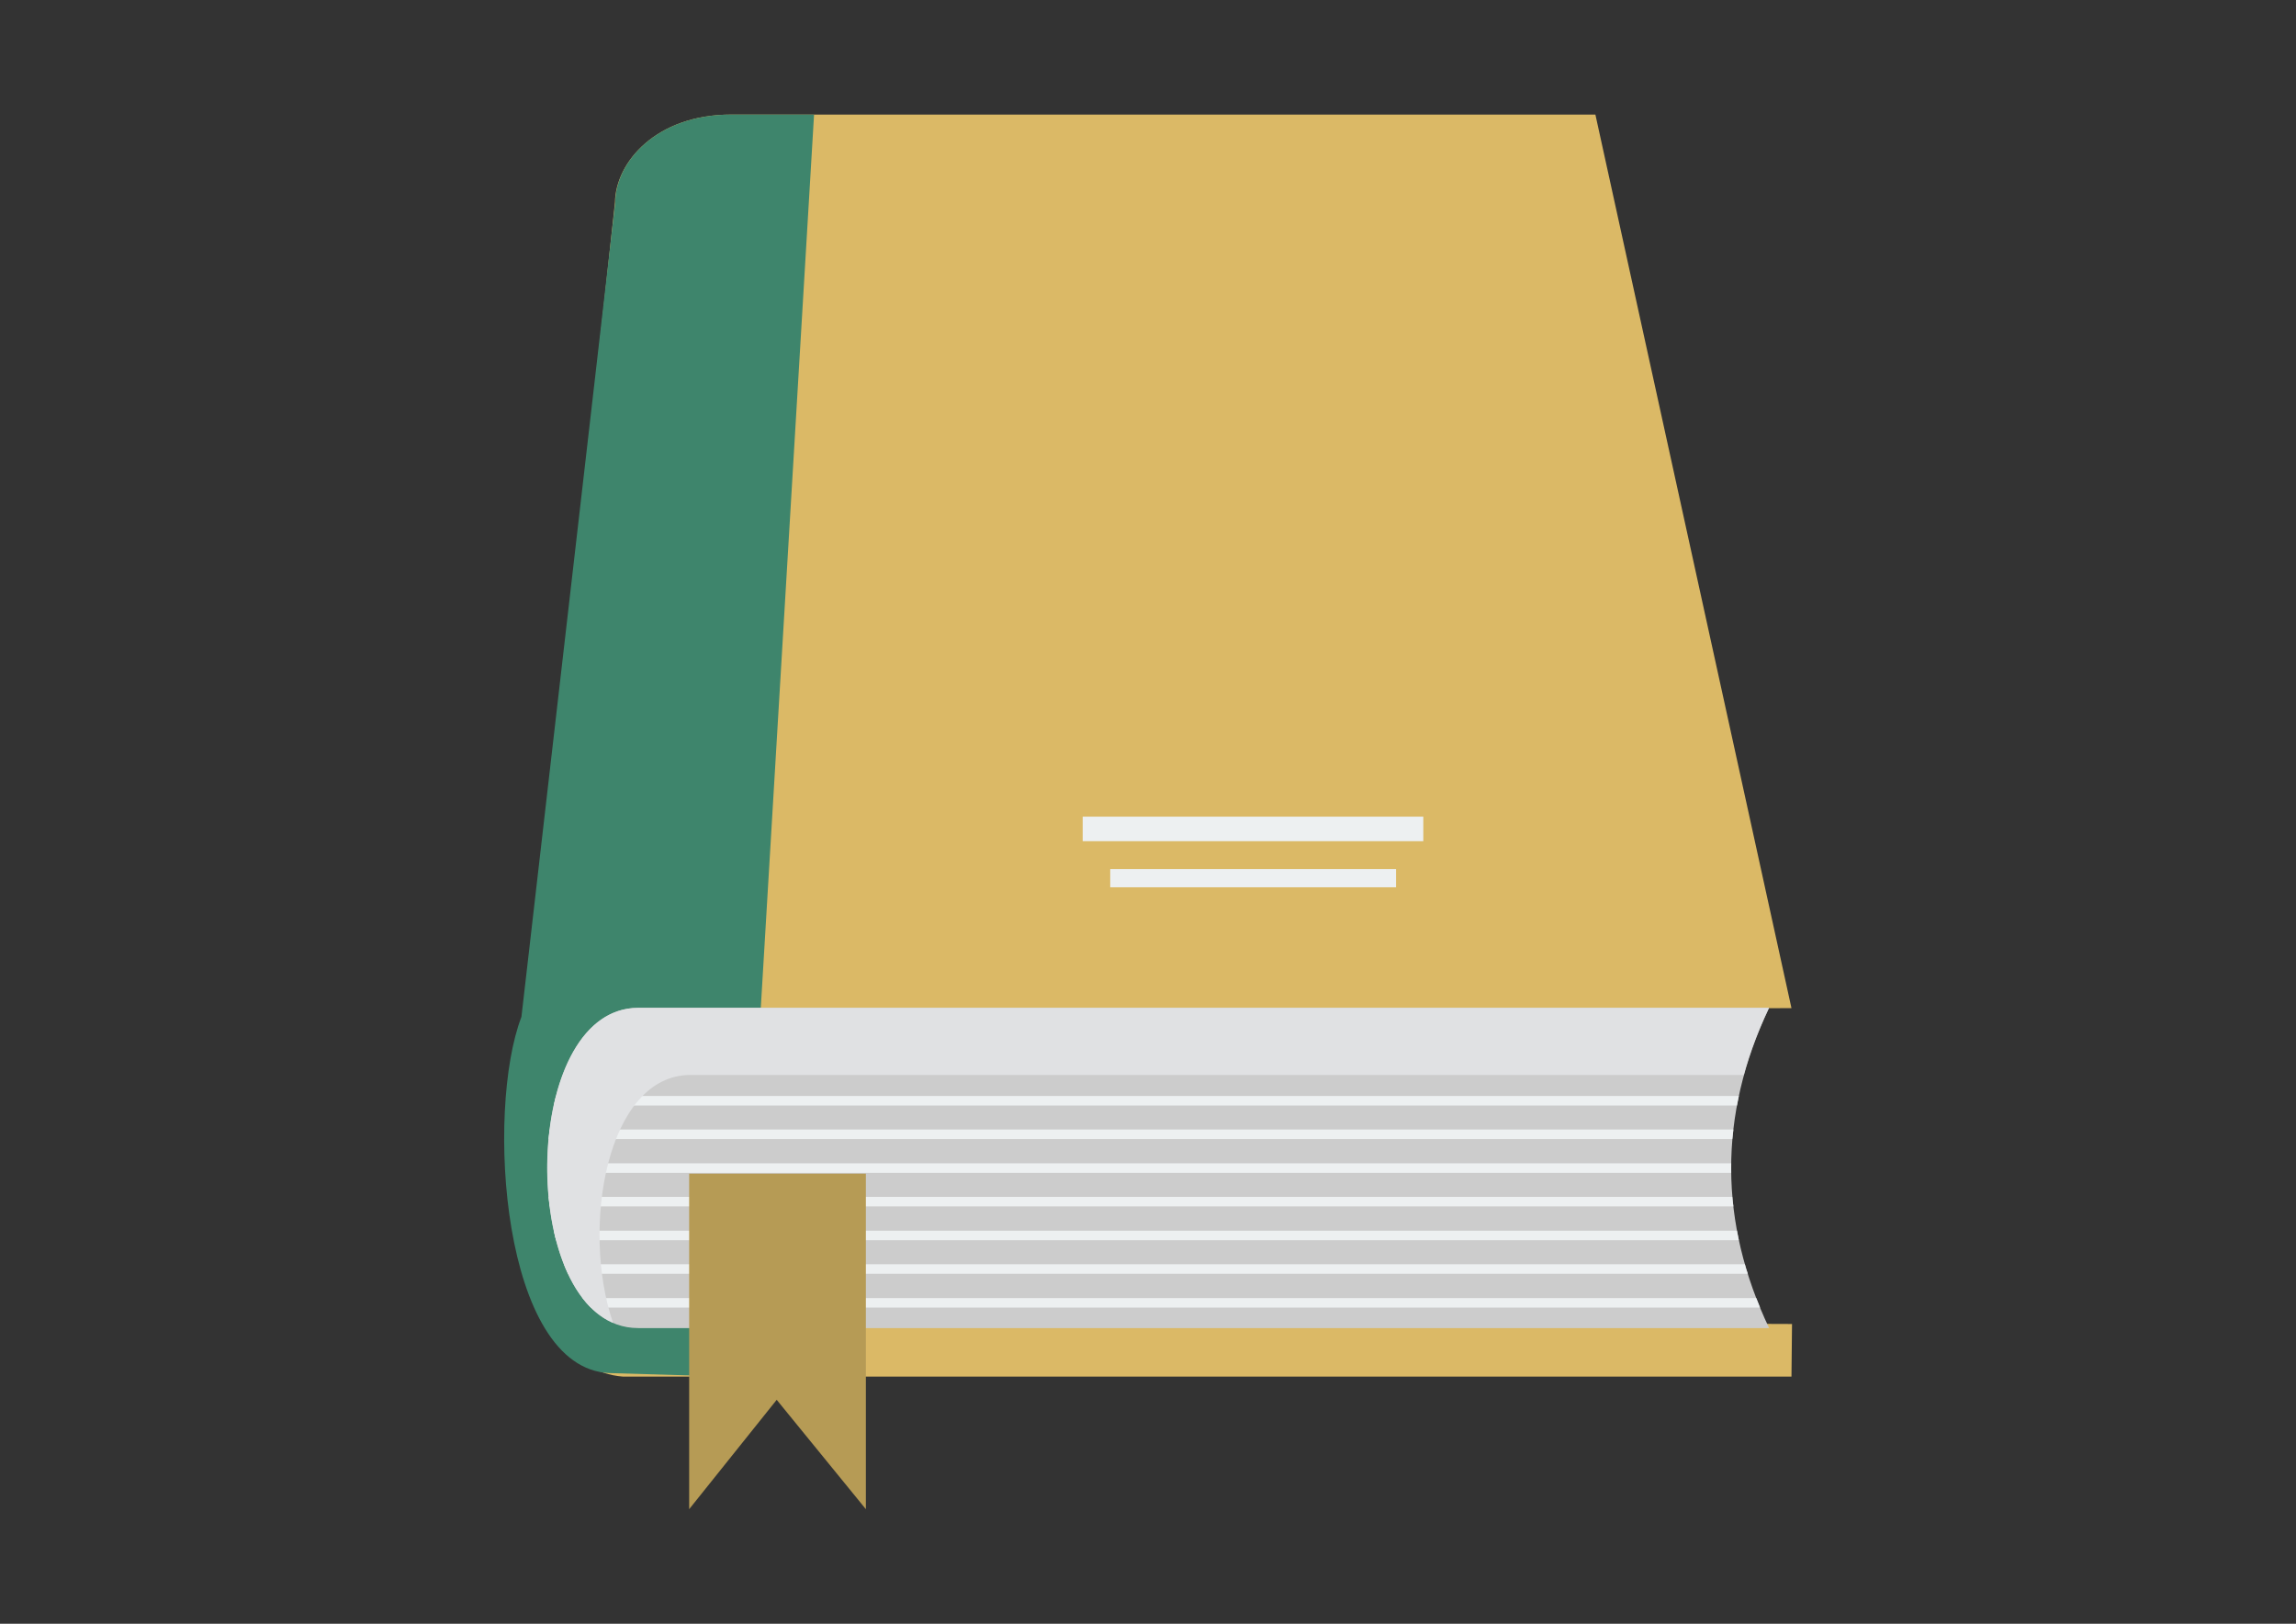 <?xml version="1.0" encoding="utf-8"?>
<!-- Generator: Adobe Illustrator 21.0.0, SVG Export Plug-In . SVG Version: 6.00 Build 0)  -->
<svg version="1.1" id="Layer_1" xmlns="http://www.w3.org/2000/svg" xmlns:xlink="http://www.w3.org/1999/xlink" x="0px" y="0px"
	 viewBox="0 0 841.9 595.3" style="enable-background:new 0 0 841.9 595.3;" xml:space="preserve">
<rect x="0" y="0" width="841.9" height="595.3" fill="#333333" stroke="none"/>
<style type="text/css">
	.st0{fill:#DBB966;}
	.st1{fill:#3E856C;}
	.st2{fill:#CCCCCC;}
	.st3{fill:#EDF0F1;}
	.st4{fill:#B69B55;}
	.st5{fill:#E0E1E3;}
</style>
<g>
	<path class="st0" d="M268.1,42H585l71.9,327.6l-26.3,0.1l-0.6,115.6l27.1,0.1l-0.2,19.3H228.5c-40.5-3.2-36.9-77.6-39.1-97.5
		l36.1-333C225.7,59.5,240.6,42,268.1,42L268.1,42z M268.1,42"/>
	<path class="st1" d="M268.1,42h30.4l-27.6,462.8l-47.4-1.4c-39.6-1.6-45.5-96.3-32.3-130.6l34.4-298.6
		C225.7,59.5,240.6,42,268.1,42L268.1,42z M268.1,42"/>
	<path class="st2" d="M234,369.5h414.7c-18.8,39.7-18.3,78.8,0,117.4H234C189.6,486.9,189.6,369.5,234,369.5L234,369.5z M234,369.5"
		/>
	<path class="st3" d="M203.9,401.8h433.7c-0.2,1.2-0.5,2.4-0.7,3.5H203.1C203.3,404.1,203.6,403,203.9,401.8L203.9,401.8z
		 M635.6,414.1c-0.1,1.2-0.3,2.3-0.4,3.5H201.2c0.1-1.2,0.2-2.4,0.4-3.5H635.6z M634.8,426.5c0,1.2,0,2.4,0,3.5H200.7
		c0-1.2,0-2.3,0-3.5H634.8z M635.2,438.8c0.1,1.2,0.2,2.3,0.4,3.5h-434c-0.2-1.2-0.3-2.3-0.4-3.5H635.2z M636.9,451.2
		c0.2,1.2,0.5,2.3,0.7,3.5H203.9c-0.3-1.2-0.6-2.3-0.8-3.5H636.9z M639.8,463.5c0.3,1.2,0.7,2.4,1.1,3.5H208.3
		c-0.5-1.1-1-2.3-1.5-3.5H639.8z M644,475.9c0.5,1.2,0.9,2.3,1.4,3.5H216.7c-1.1-1.1-2.1-2.3-3.1-3.5H644z M644,475.9"/>
	<path class="st4" d="M252.7,430.3h64.8v123l-32.7-40.1l-32.1,40.1V430.3z M252.7,430.3"/>
	<path class="st5" d="M277.4,394.1h362c2.2-8.2,5.3-16.3,9.2-24.5c0,0,0-0.1,0-0.1H234c-41.2,0-44.2,100.5-9.2,115.5
		c-11.9-34.6-2.4-90.9,28.4-90.9H277.4z M277.4,394.1"/>
	<rect x="397" y="299.4" class="st3" width="124.9" height="9"/>
	<rect x="407.1" y="318.6" class="st3" width="104.8" height="6.7"/>
</g>
</svg>
